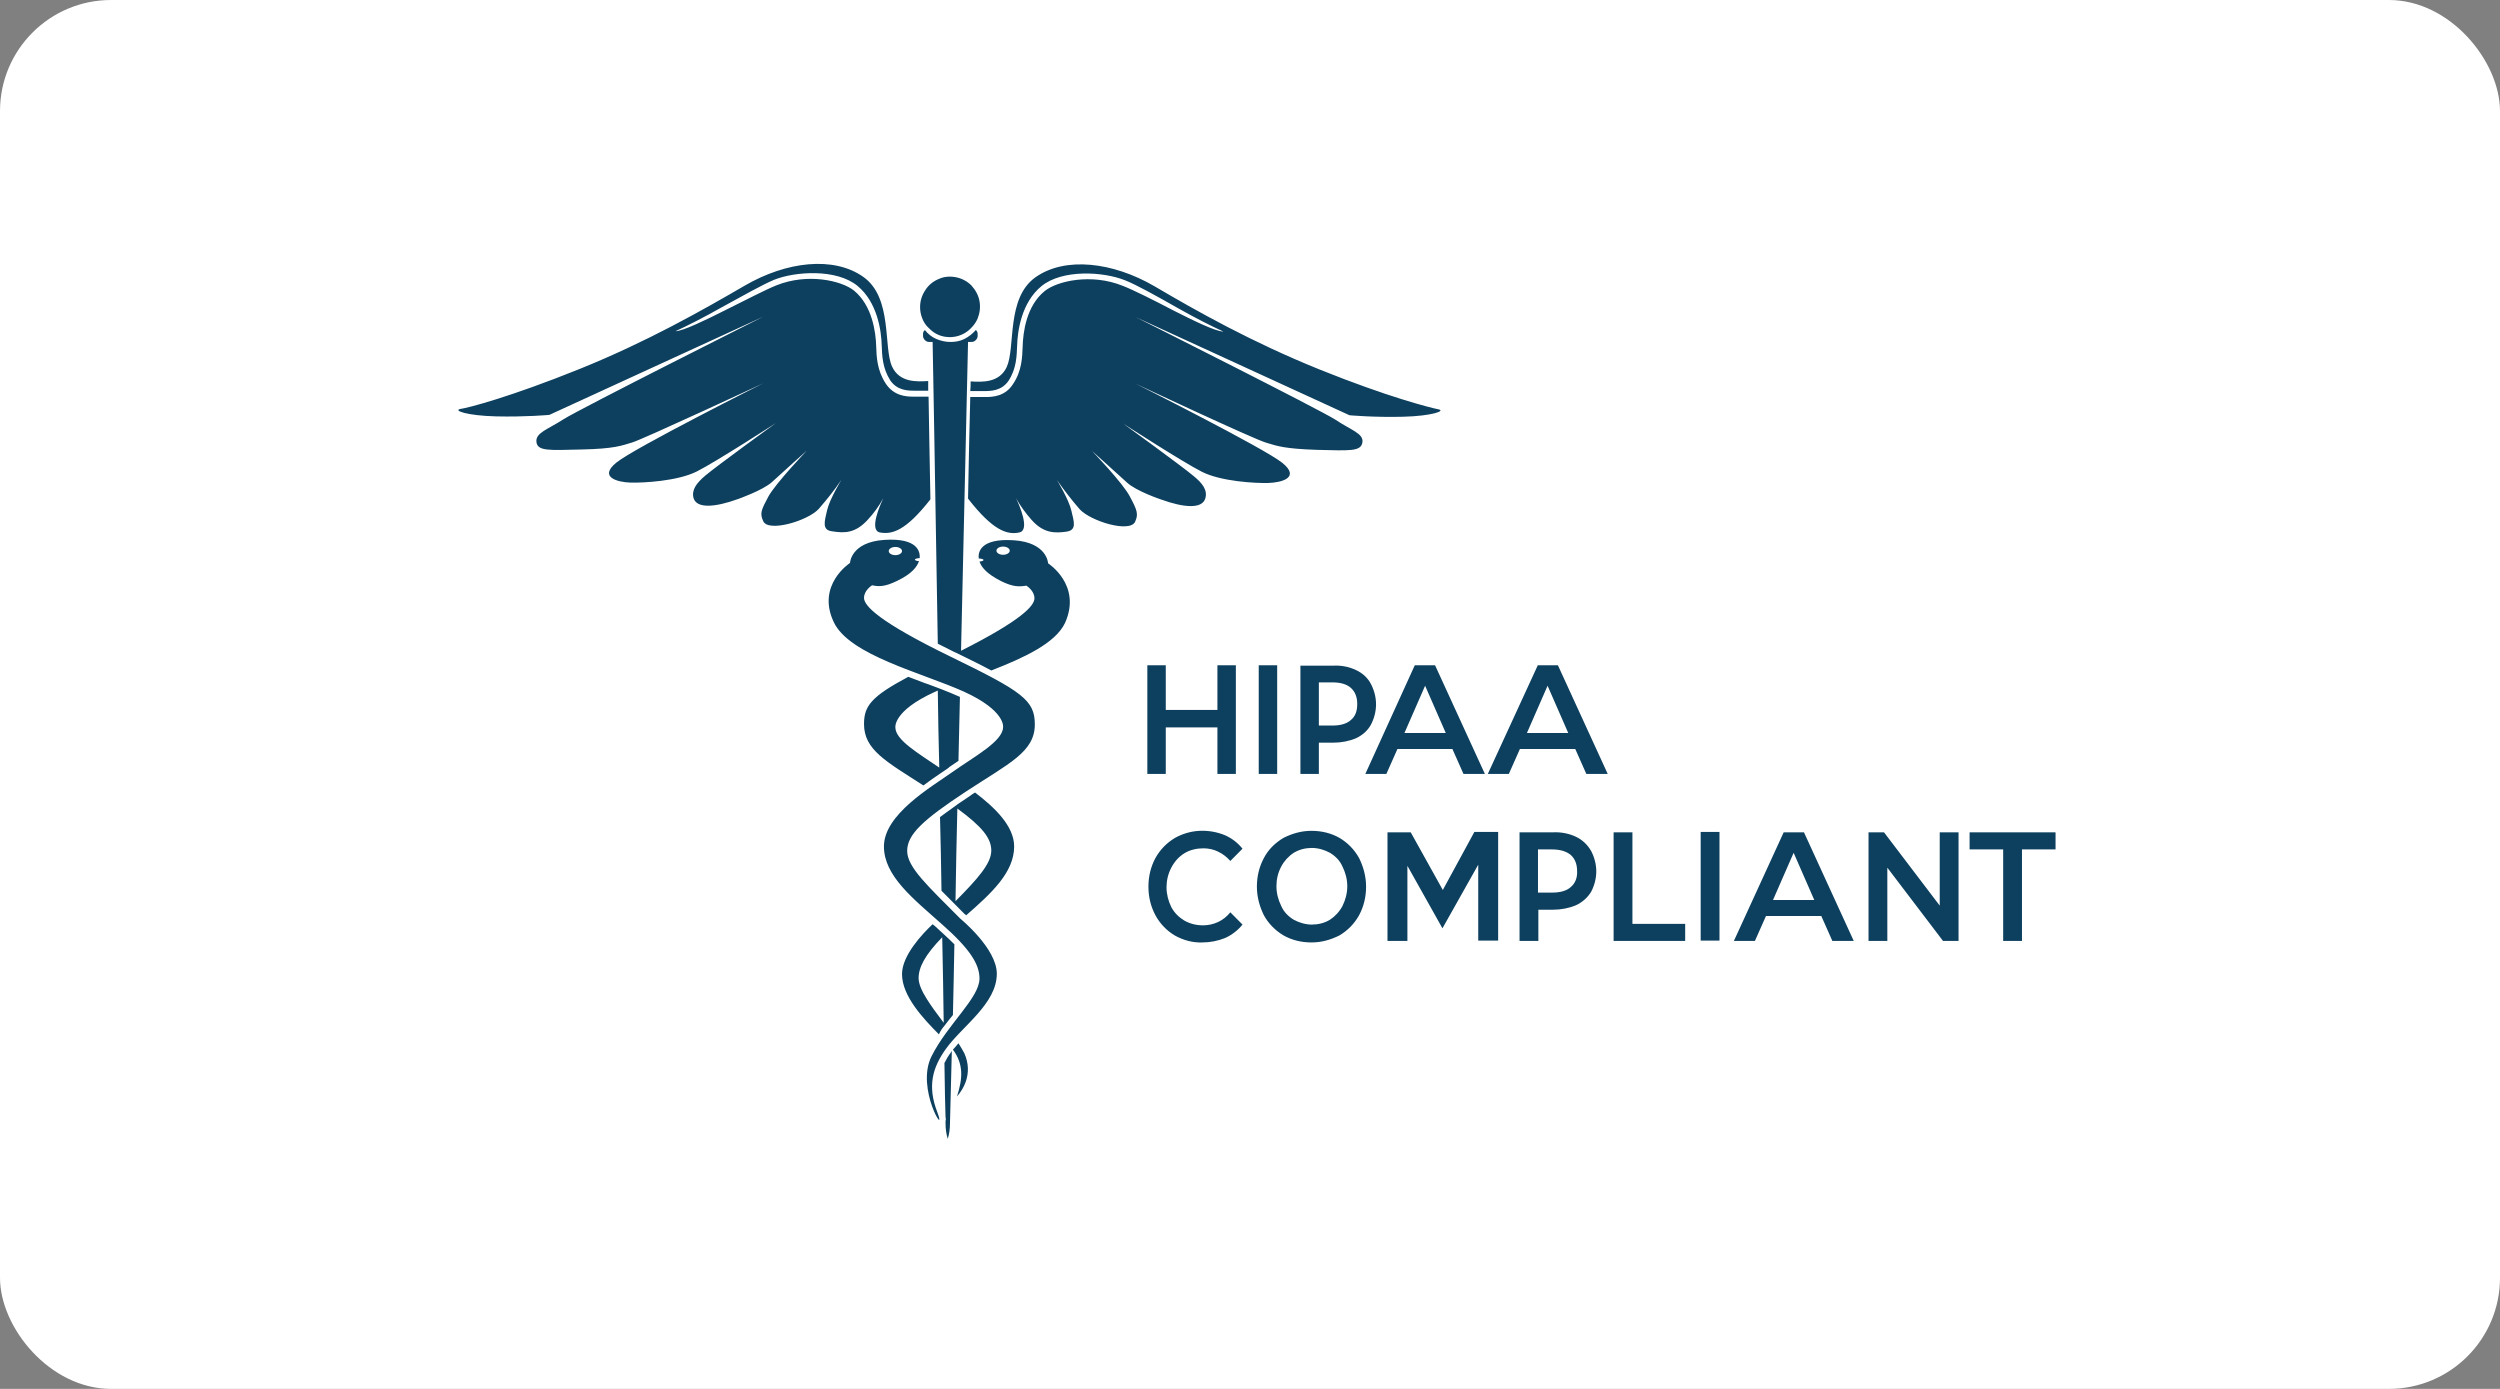 <svg width="180" height="100" viewBox="0 0 180 100" fill="none" xmlns="http://www.w3.org/2000/svg">
<rect x="0" y="0" width="180" height="100" fill="#808080" stroke="none"/>
<rect width="180" height="100" rx="8" fill="white"/>
<path d="M85.29 61.427C85.689 61.186 86.167 61.079 86.645 61.079C87.017 61.079 87.389 61.159 87.707 61.32C88.053 61.481 88.345 61.722 88.584 61.99L89.46 61.106C89.115 60.677 88.69 60.356 88.212 60.142C87.628 59.9 87.017 59.793 86.379 59.82C85.742 59.847 85.131 60.034 84.6 60.329C84.015 60.677 83.537 61.159 83.192 61.776C82.847 62.418 82.687 63.115 82.687 63.838C82.687 64.561 82.847 65.258 83.192 65.901C83.511 66.49 83.989 66.999 84.573 67.347C85.184 67.695 85.875 67.883 86.565 67.856C87.123 67.856 87.681 67.749 88.212 67.535C88.69 67.32 89.142 66.972 89.46 66.57L88.584 65.686C88.345 65.981 88.053 66.222 87.707 66.383C87.362 66.544 86.99 66.624 86.618 66.624C86.14 66.624 85.689 66.517 85.264 66.276C84.865 66.035 84.547 65.713 84.334 65.311C84.122 64.883 83.989 64.374 83.989 63.892C83.989 63.41 84.095 62.927 84.334 62.472C84.573 62.017 84.892 61.668 85.29 61.427ZM83.936 52.373H87.654V55.721H88.982V47.9H87.654V51.114H83.936V47.9H82.608V55.721H83.936V52.373ZM90.629 55.721H91.957V47.9H90.629V55.721ZM97.641 48.248C97.136 48.007 96.579 47.9 96.021 47.926H93.63V55.721H94.958V53.471H96.021C96.579 53.471 97.136 53.364 97.641 53.15C98.093 52.936 98.464 52.614 98.703 52.186C98.942 51.73 99.075 51.221 99.075 50.712C99.075 50.203 98.942 49.694 98.703 49.239C98.464 48.784 98.093 48.462 97.641 48.248ZM97.269 51.837C96.977 52.105 96.525 52.239 95.941 52.239H94.958V49.132H95.941C96.525 49.132 96.977 49.266 97.269 49.534C97.561 49.801 97.721 50.177 97.721 50.685C97.721 51.194 97.588 51.569 97.269 51.837ZM110.709 47.926L107.123 55.721H108.637L109.434 53.927H113.418L114.215 55.721H115.755L112.17 47.9H110.709V47.926ZM109.939 52.775L111.426 49.373L112.913 52.775H109.939ZM96.446 60.329C95.835 59.981 95.144 59.82 94.427 59.82C93.71 59.82 93.046 60.008 92.409 60.329C91.824 60.677 91.32 61.159 91.001 61.776C90.656 62.418 90.496 63.115 90.496 63.838C90.496 64.561 90.682 65.258 91.001 65.901C91.32 66.49 91.824 66.999 92.409 67.347C93.019 67.695 93.71 67.856 94.427 67.856C95.144 67.856 95.808 67.669 96.446 67.347C97.03 66.999 97.508 66.517 97.853 65.901C98.199 65.258 98.358 64.561 98.358 63.838C98.358 63.115 98.172 62.418 97.853 61.776C97.508 61.159 97.03 60.677 96.446 60.329ZM96.658 65.231C96.446 65.633 96.127 65.981 95.755 66.222C95.357 66.463 94.905 66.57 94.454 66.57C94.002 66.57 93.551 66.436 93.152 66.222C92.754 65.981 92.435 65.66 92.249 65.231C92.037 64.802 91.904 64.32 91.904 63.811C91.904 63.302 92.01 62.847 92.249 62.392C92.462 61.99 92.78 61.642 93.152 61.401C93.551 61.159 94.002 61.052 94.454 61.052C94.905 61.052 95.357 61.186 95.755 61.401C96.154 61.642 96.472 61.963 96.658 62.392C96.871 62.82 97.004 63.302 97.004 63.811C97.004 64.32 96.871 64.802 96.658 65.231ZM141.811 59.927V61.159H144.228V67.749H145.583V61.159H148V59.927H141.811ZM139.66 65.204L135.649 59.927H134.534V67.749H135.888V62.472L139.899 67.749H141.015V59.927H139.66V65.204ZM106.14 59.927L103.883 64.079L101.572 59.927H99.899V67.749H101.333V62.338L103.856 66.838L106.433 62.258V67.722H107.867V59.9H106.14V59.927ZM113.471 60.249C112.966 60.008 112.382 59.9 111.824 59.927H109.407V67.749H110.762V65.499H111.824C112.382 65.499 112.966 65.392 113.471 65.177C113.923 64.963 114.295 64.642 114.56 64.213C114.799 63.758 114.932 63.249 114.932 62.74C114.932 62.231 114.799 61.722 114.56 61.267C114.295 60.811 113.923 60.463 113.471 60.249ZM113.099 63.865C112.807 64.133 112.356 64.267 111.745 64.267H110.735V61.159H111.745C112.329 61.159 112.781 61.293 113.099 61.561C113.391 61.829 113.551 62.204 113.551 62.713C113.577 63.195 113.418 63.597 113.099 63.865ZM104.573 53.927L105.37 55.721H106.911L103.325 47.9H101.864L98.305 55.721H99.819L100.616 53.927H104.573ZM102.608 49.373L104.095 52.775H101.12L102.608 49.373ZM117.535 59.927H116.18V67.749H121.333V66.517H117.535V59.927ZM122.449 67.722H123.803V59.9H122.449V67.722ZM67.999 76.535C68.026 78.41 68.052 79.777 68.079 80.446C68.106 80.527 68.106 80.634 68.079 80.714C68.079 80.821 68.079 80.902 68.079 80.902C68.079 81.277 68.132 81.652 68.238 82C68.345 81.652 68.398 81.277 68.398 80.902C68.398 80.768 68.451 78.812 68.531 75.678C68.504 75.705 68.477 75.732 68.477 75.758C68.291 76 68.132 76.267 67.999 76.535ZM62.475 37.426C62.9 36.97 63.298 36.435 63.59 35.872C63.378 36.354 62.554 38.176 63.351 38.337C64.228 38.497 65.21 38.229 66.99 35.952C66.937 33.033 66.884 30.488 66.857 28.559H65.901C65.848 28.559 65.821 28.559 65.768 28.559C65.237 28.559 64.361 28.506 63.776 27.622C63.139 26.657 63.112 25.666 63.086 24.943C63.059 23.898 62.793 21.996 61.492 20.925C60.589 20.201 58.145 19.639 55.888 20.55C55.144 20.844 53.657 21.621 52.196 22.344C50.868 23.014 49.168 23.845 48.637 23.845C49.513 23.443 50.682 22.853 51.957 22.13C53.417 21.326 54.958 20.469 55.728 20.148C57.269 19.532 60.217 19.344 61.731 20.576C63.165 21.755 63.457 23.791 63.484 24.889C63.511 25.613 63.537 26.497 64.095 27.381C64.6 28.131 65.396 28.131 65.874 28.131H65.981H66.831C66.831 27.889 66.831 27.675 66.831 27.434C65.981 27.488 64.759 27.541 64.228 26.389C63.59 24.996 64.281 21.434 62.156 19.934C60.031 18.433 56.631 18.808 53.603 20.576C50.602 22.318 46.618 24.595 41.704 26.577C36.791 28.559 33.736 29.363 33.152 29.443C32.594 29.55 33.603 29.925 35.702 29.979C37.8 30.032 39.553 29.872 39.553 29.872L54.958 22.8C54.958 22.8 41.678 29.47 40.562 30.193C39.447 30.916 38.544 31.157 38.623 31.827C38.703 32.497 39.553 32.416 41.89 32.363C44.227 32.309 44.732 32.095 45.529 31.854C46.326 31.613 54.958 27.595 54.958 27.595C54.958 27.595 45.715 32.229 44.387 33.3C43.059 34.372 44.493 34.72 45.396 34.747C46.326 34.774 48.796 34.64 50.177 33.943C51.558 33.247 55.861 30.461 55.861 30.461C55.861 30.461 51.611 33.542 50.788 34.238C50.124 34.801 49.779 35.283 49.938 35.872C50.177 36.622 51.452 36.542 53.152 35.926C53.152 35.926 54.905 35.309 55.569 34.72C56.233 34.104 58.092 32.443 58.092 32.443C58.092 32.443 55.888 34.747 55.33 35.738C54.799 36.729 54.692 36.97 54.958 37.533C55.33 38.337 58.145 37.506 58.942 36.649C59.526 35.979 60.084 35.283 60.589 34.533C60.589 34.533 59.739 35.926 59.553 36.729C59.367 37.533 59.155 38.176 59.925 38.256C60.775 38.39 61.572 38.417 62.475 37.426ZM67.734 55.668C67.813 55.614 67.893 55.561 67.973 55.507C68.132 55.4 68.265 55.32 68.371 55.213C68.584 55.079 68.796 54.918 69.009 54.784C69.035 53.257 69.088 51.703 69.115 50.177C68.69 49.989 68.238 49.801 67.76 49.614C67.734 49.614 67.707 49.587 67.681 49.587C67.627 49.56 67.601 49.56 67.548 49.534C67.229 49.426 66.937 49.293 66.592 49.185C66.193 49.025 65.795 48.891 65.396 48.73C62.74 50.15 62.209 50.819 62.209 52.132C62.209 53.98 63.776 54.811 66.485 56.552C66.91 56.23 67.335 55.936 67.734 55.668ZM64.467 52.373C64.467 52.373 64.281 51.194 67.282 49.828C67.362 49.801 67.442 49.748 67.521 49.721C67.548 51.569 67.574 53.418 67.627 55.266C66.14 54.248 64.467 53.284 64.467 52.373ZM69.009 75.116C68.876 75.276 68.743 75.437 68.61 75.571C69.38 76.616 69.327 77.634 68.902 78.946C69.301 78.491 70.098 77.339 69.434 75.839C69.301 75.598 69.168 75.357 69.009 75.116ZM67.787 64.133C68.079 64.427 68.424 64.776 68.77 65.124C68.982 65.338 69.195 65.552 69.434 65.794C69.46 65.82 69.513 65.847 69.566 65.901C71.373 64.32 73.019 62.82 73.019 60.945C73.019 59.472 71.612 58.132 70.204 57.061C70.071 57.141 69.938 57.222 69.805 57.329C69.487 57.543 69.195 57.731 68.929 57.918C68.929 57.918 68.902 57.918 68.902 57.945C68.849 57.998 68.77 58.025 68.716 58.079C68.345 58.347 67.999 58.588 67.681 58.829C67.734 60.624 67.76 62.418 67.787 64.133ZM68.929 58.213C70.682 59.499 71.373 60.329 71.373 61.24C71.373 62.177 70.39 63.276 68.796 64.883C68.823 62.74 68.876 60.517 68.929 58.213ZM78.624 32.47C78.624 32.47 80.483 34.131 81.147 34.747C81.811 35.363 83.564 35.952 83.564 35.952C85.264 36.569 86.539 36.649 86.778 35.899C86.964 35.309 86.592 34.801 85.928 34.265C85.104 33.568 80.855 30.488 80.855 30.488C80.855 30.488 85.157 33.274 86.539 33.97C87.92 34.667 90.39 34.801 91.32 34.774C92.249 34.747 93.657 34.399 92.329 33.327C91.001 32.256 81.758 27.622 81.758 27.622C81.758 27.622 90.363 31.666 91.187 31.881C91.984 32.122 92.488 32.309 94.826 32.39C97.163 32.443 97.986 32.524 98.093 31.854C98.199 31.211 97.269 30.97 96.154 30.22C95.038 29.497 81.758 22.827 81.758 22.827L97.163 29.898C97.163 29.898 98.916 30.059 101.014 30.006C103.112 29.952 104.122 29.577 103.564 29.47C103.006 29.363 99.925 28.586 95.011 26.604C90.098 24.621 86.114 22.371 83.112 20.603C80.111 18.862 76.685 18.46 74.56 19.96C72.435 21.46 73.126 24.996 72.488 26.416C71.957 27.568 70.735 27.514 69.885 27.461C69.885 27.675 69.885 27.916 69.859 28.157H70.735H70.841C71.319 28.157 72.116 28.157 72.621 27.407C73.179 26.55 73.205 25.639 73.232 24.916C73.258 23.818 73.55 21.782 74.985 20.603C76.499 19.371 79.447 19.559 80.987 20.175C81.758 20.469 83.298 21.326 84.759 22.157C86.034 22.88 87.203 23.47 88.079 23.871C87.521 23.871 85.848 23.041 84.52 22.371C83.086 21.621 81.598 20.871 80.828 20.576C78.57 19.666 76.127 20.228 75.224 20.951C73.896 22.023 73.657 23.925 73.63 24.97C73.604 25.693 73.577 26.711 72.94 27.648C72.382 28.532 71.505 28.586 70.948 28.586C70.894 28.586 70.868 28.586 70.815 28.586H69.859C69.805 30.515 69.752 33.033 69.699 35.899C71.505 38.229 72.541 38.524 73.391 38.337C74.188 38.176 73.391 36.354 73.152 35.872C73.471 36.435 73.843 36.944 74.268 37.426C75.144 38.417 75.968 38.39 76.764 38.283C77.561 38.176 77.322 37.56 77.136 36.756C76.95 35.952 76.1 34.559 76.1 34.559C76.605 35.283 77.163 36.006 77.747 36.676C78.544 37.533 81.359 38.39 81.731 37.56C81.97 37.024 81.891 36.756 81.359 35.765C80.855 34.774 78.624 32.47 78.624 32.47ZM68.398 24.273C68.823 24.273 69.248 24.139 69.593 23.898C69.938 23.657 70.23 23.309 70.39 22.934C70.549 22.532 70.602 22.103 70.523 21.675C70.443 21.246 70.23 20.871 69.938 20.55C69.646 20.255 69.248 20.041 68.823 19.96C68.398 19.88 67.973 19.907 67.574 20.094C67.176 20.255 66.831 20.55 66.618 20.898C66.379 21.246 66.246 21.675 66.246 22.103C66.246 22.398 66.299 22.666 66.406 22.934C66.512 23.202 66.671 23.443 66.884 23.63C67.096 23.845 67.309 24.005 67.574 24.112C67.813 24.22 68.106 24.273 68.398 24.273ZM75.463 40.56C75.463 40.56 75.41 39.06 72.993 38.899C70.523 38.738 70.416 39.81 70.469 40.212C70.655 40.212 70.815 40.265 70.815 40.319C70.815 40.372 70.682 40.426 70.523 40.426C70.655 40.828 71.027 41.31 72.09 41.846C72.966 42.274 73.391 42.248 73.896 42.167C73.896 42.167 74.48 42.515 74.48 43.078C74.48 43.614 73.55 44.658 69.195 46.855C69.46 35.015 69.699 24.621 69.699 24.621H69.965C70.071 24.621 70.177 24.568 70.257 24.487C70.337 24.407 70.39 24.3 70.39 24.193V24.059C70.39 24.005 70.39 23.952 70.363 23.898C70.337 23.845 70.31 23.791 70.257 23.764C70.018 24.032 69.752 24.246 69.434 24.407C69.115 24.568 68.77 24.621 68.424 24.621C68.079 24.621 67.734 24.541 67.415 24.407C67.096 24.273 66.804 24.032 66.592 23.764C66.538 23.818 66.512 23.845 66.485 23.898C66.459 23.952 66.459 24.005 66.459 24.059V24.193C66.459 24.3 66.512 24.407 66.592 24.487C66.671 24.568 66.778 24.621 66.884 24.621H67.149C67.149 24.621 67.335 34.72 67.521 46.346C67.893 46.533 68.265 46.721 68.69 46.935C68.743 46.962 68.823 46.989 68.876 47.016C69.859 47.498 70.682 47.9 71.373 48.275C73.71 47.364 75.994 46.319 76.685 44.846C77.906 42.114 75.463 40.56 75.463 40.56ZM72.222 39.944C71.957 39.944 71.744 39.81 71.744 39.649C71.744 39.488 71.957 39.354 72.222 39.354C72.488 39.354 72.701 39.488 72.701 39.649C72.701 39.81 72.488 39.944 72.222 39.944ZM67.999 73.857C68.212 73.589 68.398 73.321 68.61 73.08C68.637 71.553 68.69 69.838 68.716 67.99C68.451 67.722 68.159 67.454 67.84 67.16C67.734 67.079 67.654 66.972 67.548 66.892C67.415 66.758 67.282 66.651 67.149 66.544C66.406 67.24 64.945 68.794 64.945 70.133C64.945 71.714 66.459 73.321 67.601 74.473C67.707 74.232 67.84 74.044 67.999 73.857ZM67.84 67.481C67.893 69.758 67.92 71.848 67.946 73.642C67.07 72.464 66.14 71.258 66.14 70.428C66.14 69.651 66.592 68.767 67.84 67.481ZM68.451 47.283C63.272 44.766 62.209 43.614 62.209 43.051C62.209 42.489 62.793 42.14 62.793 42.14C63.298 42.248 63.723 42.248 64.6 41.819C65.662 41.31 66.034 40.801 66.167 40.399C66.007 40.399 65.874 40.346 65.874 40.292C65.874 40.238 66.034 40.185 66.22 40.185V40.158C66.246 39.756 66.114 38.712 63.67 38.872C61.253 39.033 61.2 40.533 61.2 40.533C61.2 40.533 58.756 42.114 60.031 44.792C61.147 47.176 66.379 48.435 69.407 49.801C72.408 51.168 72.222 52.346 72.222 52.346C72.222 53.364 70.204 54.436 68.61 55.561C67.016 56.686 63.643 58.641 63.643 60.945C63.643 63.061 65.742 64.695 67.787 66.517C69.859 68.338 70.523 69.437 70.523 70.455C70.523 71.848 68.238 73.723 67.07 76.053C65.901 78.384 68.212 82 67.495 80.098C66.751 78.196 67.149 76.857 68.106 75.517C69.274 73.883 71.771 72.276 71.771 70.106C71.771 68.285 69.141 66.142 69.141 66.142C66.804 63.785 65.317 62.445 65.317 61.267C65.317 60.088 66.432 59.043 69.566 56.981C72.674 54.945 74.507 54.141 74.507 52.159C74.507 50.418 73.63 49.801 68.451 47.283ZM64.467 39.381C64.732 39.381 64.945 39.515 64.945 39.676C64.945 39.837 64.732 39.971 64.467 39.971C64.201 39.971 63.989 39.837 63.989 39.676C63.989 39.515 64.201 39.381 64.467 39.381ZM128.425 59.927L124.839 67.749H126.353L127.15 65.954H131.134L131.931 67.749H133.471L129.886 59.927H128.425ZM127.655 64.802L129.142 61.401L130.629 64.802H127.655Z" fill="#0D405F"/>
</svg>
